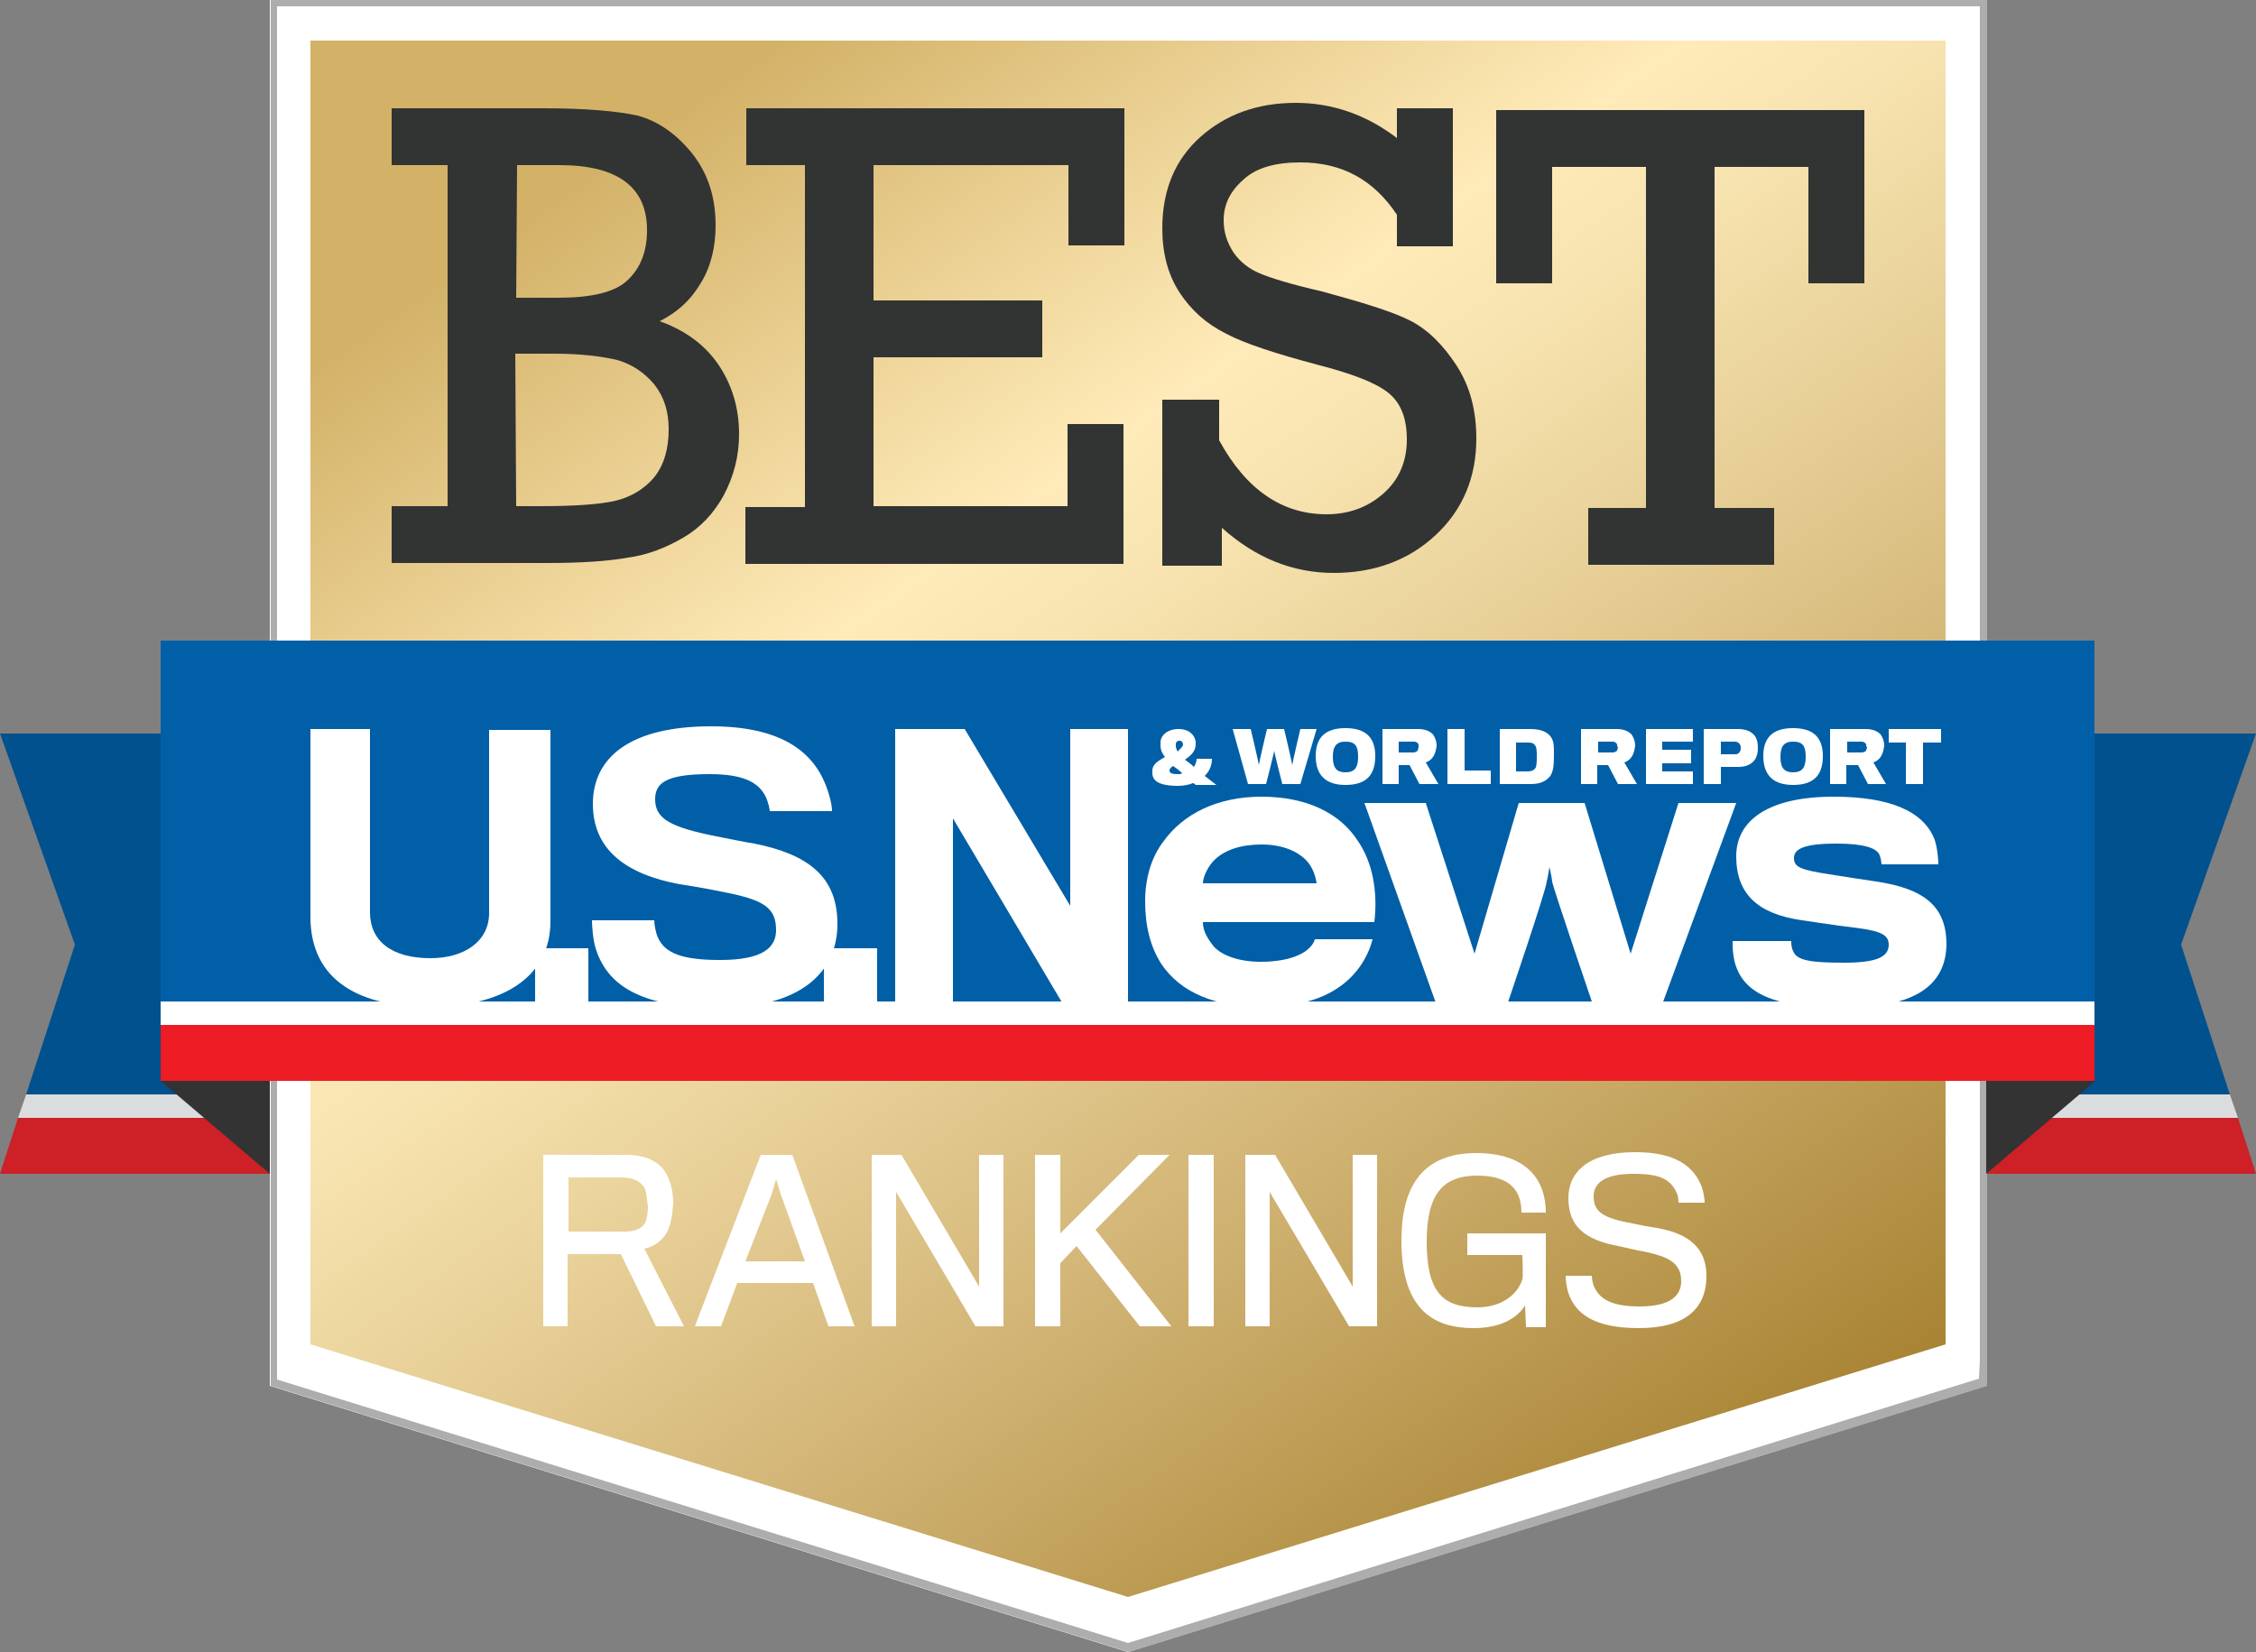 <svg xmlns="http://www.w3.org/2000/svg" xmlns:xlink="http://www.w3.org/1999/xlink" id="Layer_1" x="0px" y="0px" viewBox="0 0 250 183.1" xml:space="preserve"><rect x="0" y="0" width="250" height="183.1" fill="#808080" stroke="none"/><g>	<g>		<g>			<polygon fill="#00518D" points="247.1,121.3 215.3,121.3 215.3,81.3 250,81.3 241.7,104.7    "></polygon>			<polygon fill="#DBDCDD" points="248,123.9 215.3,123.9 215.3,121.3 247.1,121.3    "></polygon>			<polygon fill="#CD2027" points="250,130.1 215.3,130.1 215.3,123.9 248,123.9    "></polygon>		</g>		<g>			<polygon fill="#00518D" points="2.9,121.3 34.7,121.3 34.7,81.3 0,81.3 8.3,104.7    "></polygon>			<polygon fill="#DBDCDD" points="2,123.9 34.7,123.9 34.7,121.3 2.9,121.3    "></polygon>			<polygon fill="#CD2027" points="0,130.1 34.7,130.1 34.7,123.9 2,123.9    "></polygon>		</g>	</g>	<polygon fill="#FFFFFF" points="29.9,0 29.9,153.6 125,183.1 220.1,153.6 220.1,0  "></polygon>			<linearGradient id="SVGID_1_" gradientUnits="userSpaceOnUse" x1="61.247" y1="166.299" x2="188.753" y2="-15.799" gradientTransform="matrix(1 0 0 -1 0 152)">		<stop offset="0.135" style="stop-color:#D3B268"></stop>		<stop offset="0.393" style="stop-color:#FFEBB9"></stop>		<stop offset="0.465" style="stop-color:#F7E3AF"></stop>		<stop offset="0.582" style="stop-color:#E7CF97"></stop>		<stop offset="0.73" style="stop-color:#D2B576"></stop>		<stop offset="0.901" style="stop-color:#B7954B"></stop>		<stop offset="1" style="stop-color:#A88334"></stop>	</linearGradient>	<polygon fill="url(#SVGID_1_)" points="34.4,4.5 34.4,149 125,177 215.6,149 215.6,4.5  "></polygon>	<path fill="#ADADAD" d="M219.3,0L219.3,0H30.7l0,0H30l0,0v150.7v2.9l95.1,29.5l95.1-29.5v-2.9V0l0,0H219.3z M219.3,152.8L125,182.1  l-94.3-29.2v-2.1V0.7h188.7v150L219.3,152.8L219.3,152.8z"></path>	<g>		<rect x="17.8" y="71" fill="#005FA7" width="214.3" height="40"></rect>		<rect x="17.8" y="111" fill="#FFFFFF" width="214.3" height="2.6"></rect>		<rect x="17.8" y="113.6" fill="#ED1C25" width="214.3" height="6.2"></rect>		<g>			<g id="U.S.News_27_">				<path fill="#FFFFFF" d="M47.6,111.6c-7.6,0-13.2-2.8-13.2-10c0-0.7,0-20.8,0-20.8H41c0,0,0,19.7,0,20.3c0,3.2,2.4,5.1,6.7,5.1     c3.8,0,6.5-1.9,6.5-5c0-0.6,0-20.3,0-20.3H61c0,0,0,20.6,0,21.2C61,108.5,55.4,111.6,47.6,111.6z"></path>				<path fill="#FFFFFF" d="M59.3,111.3v-6.2h5.9v6.2H59.3z"></path>				<path fill="#FFFFFF" d="M79.7,111.7c-9.2,0-12.5-2.8-13.7-6.6c-0.3-1-0.4-2.5-0.4-3.1h6.9c0,0.5,0.2,1.5,0.4,1.9     c0.8,1.8,2.8,2.5,6.9,2.5c4.6,0,6.2-1.3,6.2-3.3c0-2.5-1.3-3.4-6.2-4.3c-0.9-0.2-3.1-0.6-4.5-0.8c-5.9-1.1-9.6-3.8-9.6-8.9     c0-5.2,4.2-8.6,13.1-8.6c7.6,0,11.2,2.7,12.7,6.5c0.4,1,0.7,2.2,0.7,2.9h-6.9c0-0.3-0.2-1-0.4-1.5c-0.8-1.7-2.5-2.6-6.3-2.6     c-5,0-6,1.1-6,2.8c0,2.2,1.8,3.1,6.8,4.1c1.5,0.3,3.5,0.7,4.2,0.8c6,1.2,9.2,3.7,9.2,8.9C92.8,108,88.4,111.7,79.7,111.7z"></path>				<path fill="#FFFFFF" d="M91.3,111.3v-6.2h5.9v6.2H91.3z"></path>				<path fill="#FFFFFF" d="M117.8,111.3l-12.2-20.6v20.6h-6.4V80.8h7.7l11.7,19.6V80.8h6.4v30.4L117.8,111.3L117.8,111.3z"></path>				<path fill="#FFFFFF" d="M148.1,109.6c-2,1.3-4.7,2-8.3,2c-5,0-9-1.5-11.2-4.9c-1.1-1.8-1.7-4-1.7-6.8c0-2.6,0.7-4.9,2-6.6     c2.2-3.1,6-5,10.9-5c5.1,0,8.7,1.9,10.6,4.8c1.7,2.4,2.3,5.7,1.9,9.1h-19c0,1,0.5,1.8,1.2,2.7c0.9,1,2.8,1.7,5.2,1.7     c1.8,0,3.2-0.3,4.1-0.7c1.2-0.5,1.8-1.3,1.9-1.8h6.4C151.6,106.1,150.3,108.2,148.1,109.6z M144.7,95.3     c-0.9-0.9-2.5-1.7-4.9-1.7c-2.3,0-4,0.6-5.1,1.6c-0.8,0.7-1.4,2-1.4,2.7h12.6C145.8,97.2,145.5,96.1,144.7,95.3z"></path>				<path fill="#FFFFFF" d="M184.2,111.3h-7.7c0,0-4.4-12.9-4.5-13.6c0-0.3-0.3-1.6-0.3-1.6s-0.2,1.3-0.3,1.6     c0,0.8-4.4,13.7-4.4,13.7h-7.8l-8-22.4h6.8l5.4,16.7l4.9-16.7h7.3l5.1,16.7L186,89h6.4L184.2,111.3z"></path>				<path fill="#FFFFFF" d="M204.3,111.7c-7.6,0-11.2-1.5-12.1-5.2c-0.2-0.9-0.2-1.5-0.2-2.2h6.5c0,0.3,0,0.7,0.2,1.1     c0.4,1.1,2.1,1.3,5.7,1.3c3.7,0,4.9-0.7,4.9-2s-1.3-1.6-4.7-2c-0.9-0.1-3.5-0.5-4.9-0.7c-4.9-0.7-7.3-2.9-7.3-7.1     c0-4,3.6-6.6,10.8-6.6c6.2,0,10,1.6,11.2,4.8c0.3,0.9,0.4,2.2,0.4,2.7h-6.3c0-0.2-0.1-0.9-0.3-1.2c-0.4-0.6-1.6-1.1-4.7-1.1     c-3.6,0-4.7,0.6-4.7,1.6s0.7,1.3,3.9,1.8c1.3,0.2,4.4,0.7,5.2,0.8c5.4,0.8,7.8,2.8,7.8,7C215.6,109.3,212.1,111.7,204.3,111.7z"></path>			</g>			<g id="_x26__World_Report_27_">				<path fill="#FFFFFF" d="M132.3,85c0.2-0.3,0.3-0.6,0.3-0.9h1.7c0,0.8-0.3,1.4-0.8,1.9c0.4,0.3,0.9,0.7,1.3,1h-2.3     c-0.1-0.1-0.2-0.2-0.3-0.2c-0.5,0.2-1.1,0.3-1.7,0.3c-1.5,0-2.8-0.3-2.8-1.4c0-0.1,0-0.2,0-0.3c0-0.7,0.7-1.1,1.4-1.5     c-0.4-0.5-0.5-0.9-0.5-1.3c0-0.1,0-0.2,0-0.3c0-0.8,0.8-1.5,2-1.5s1.8,0.7,1.9,1.4c0,0.1,0,0.2,0,0.3c0,0.8-0.6,1.3-1.2,1.7     C131.6,84.4,132,84.7,132.3,85z M129.6,85.4c0,0.3,0.3,0.4,0.9,0.4c0.2,0,0.4,0,0.5-0.1c-0.3-0.3-0.7-0.6-1-0.8     C129.8,85,129.6,85.2,129.6,85.4z M131.1,82.6L131.1,82.6c0-0.3-0.1-0.5-0.4-0.5c-0.3,0-0.4,0.2-0.4,0.4c0,0,0,0.1,0,0.2     c0,0.2,0.1,0.4,0.2,0.6C130.8,83,131,82.8,131.1,82.6z"></path>				<path fill="#FFFFFF" d="M144.1,86.9h-2c0,0-0.9-3.5-0.9-3.7c0,0.2-0.9,3.7-0.9,3.7h-2l-1.7-6.1h2c0,0,0.9,3.8,0.9,4     c0-0.2,0.9-4,0.9-4h1.9c0,0,0.9,3.8,0.9,4c0-0.2,0.9-4,0.9-4h1.8L144.1,86.9z"></path>				<path fill="#FFFFFF" d="M152.4,83.8c0,2.1-1,3.2-3.3,3.2c-2.2,0-3.3-1.1-3.3-3.2c0-2,1-3.1,3.3-3.1     C151.4,80.7,152.4,81.8,152.4,83.8z M150.5,83.9c0-1.2-0.3-1.7-1.4-1.7c-1,0-1.4,0.5-1.4,1.7c0,1.3,0.5,1.7,1.4,1.7     S150.5,85.2,150.5,83.9z"></path>				<path fill="#FFFFFF" d="M158.8,83.9c-0.2,0.3-0.5,0.5-0.8,0.6l1.4,2.4h-2.1l-1.1-2.1H155v2.1h-1.8v-6.1h3.9     c0.8,0,1.3,0.2,1.7,0.6c0.2,0.3,0.4,0.7,0.4,1.3C159.1,83.3,159,83.6,158.8,83.9z M157.2,82.5c-0.1-0.2-0.3-0.3-0.5-0.3H155v1.2     h1.6c0.2,0,0.4-0.1,0.5-0.2c0-0.1,0.1-0.3,0.1-0.4C157.2,82.8,157.2,82.6,157.2,82.5z"></path>				<path fill="#FFFFFF" d="M160.4,86.9v-6.1h1.9v4.6h2.9v1.5H160.4z"></path>				<path fill="#FFFFFF" d="M169.6,86.9h-3.4v-6.1h3.4c1.1,0,1.8,0.3,2.2,0.8s0.4,1,0.4,2.1c0,1.3-0.1,1.8-0.4,2.3     C171.3,86.6,170.7,86.9,169.6,86.9z M170.3,83.8c0-0.4,0-1-0.2-1.2c-0.2-0.3-0.5-0.3-0.9-0.3H168v3.2h1.2c0.5,0,0.7-0.1,0.9-0.3     C170.3,85,170.3,84.3,170.3,83.8z"></path>				<path fill="#FFFFFF" d="M180.8,83.9c-0.2,0.3-0.5,0.5-0.8,0.6l1.4,2.4h-2.1l-1.1-2.1H177v2.1h-1.8v-6.1h3.9     c0.8,0,1.3,0.2,1.7,0.6c0.2,0.3,0.4,0.7,0.4,1.3C181.1,83.3,181,83.6,180.8,83.9z M179.2,82.5c-0.1-0.2-0.3-0.3-0.5-0.3h-1.6     v1.2h1.6c0.2,0,0.4-0.1,0.5-0.2c0-0.1,0.1-0.3,0.1-0.4C179.2,82.8,179.2,82.6,179.2,82.5z"></path>				<path fill="#FFFFFF" d="M182.4,86.9v-6.1h5.2v1.4h-3.4v0.9h3.2v1.5h-3.2v0.9h3.4v1.4L182.4,86.9z"></path>				<path fill="#FFFFFF" d="M194.3,84.4c-0.4,0.4-0.9,0.6-1.7,0.6c-0.2,0-1.9,0-1.9,0v1.9h-1.9v-6.1h3.8c0.7,0,1.3,0.2,1.6,0.5     c0.4,0.3,0.6,0.8,0.6,1.6C194.8,83.6,194.6,84.1,194.3,84.4z M192.8,82.5c-0.1-0.2-0.3-0.3-0.6-0.3h-1.5v1.4h1.5     c0.4,0,0.5-0.1,0.6-0.3c0.1-0.1,0.1-0.2,0.1-0.4C192.9,82.8,192.9,82.6,192.8,82.5z"></path>				<path fill="#FFFFFF" d="M202,83.8c0,2.1-1,3.2-3.3,3.2c-2.2,0-3.3-1.1-3.3-3.2c0-2,1-3.1,3.3-3.1C201,80.7,202,81.8,202,83.8z      M200.1,83.9c0-1.2-0.3-1.7-1.4-1.7c-1,0-1.4,0.5-1.4,1.7c0,1.3,0.5,1.7,1.4,1.7S200.1,85.2,200.1,83.9z"></path>				<path fill="#FFFFFF" d="M208.4,83.9c-0.2,0.3-0.5,0.5-0.8,0.6l1.4,2.4h-2l-1.1-2.1h-1.3v2.1h-1.8v-6.1h3.9     c0.8,0,1.3,0.2,1.7,0.6c0.2,0.3,0.4,0.7,0.4,1.3C208.7,83.3,208.6,83.6,208.4,83.9z M206.8,82.5c-0.1-0.2-0.3-0.3-0.5-0.3h-1.6     v1.2h1.6c0.2,0,0.4-0.1,0.5-0.2c0-0.1,0.1-0.3,0.1-0.4C206.8,82.8,206.8,82.6,206.8,82.5z"></path>				<path fill="#FFFFFF" d="M213.1,82.3v4.6h-1.9v-4.6h-1.9v-1.5h5.8v1.5H213.1z"></path>			</g>		</g>		<polygon fill="#333333" points="17.8,119.8 29.9,130.1 29.9,119.8   "></polygon>	</g>	<polygon fill="#333333" points="232.2,119.8 220.1,130.1 220.1,119.8  "></polygon>	<g>		<path fill="#323333" d="M49.6,56.1V18.3h-6.2V12h16.8c4.6,0,8.1,0.3,10.4,0.8c2.3,0.6,4.3,2,6.1,4.2c1.8,2.3,2.6,4.9,2.6,8   c0,2.3-0.5,4.5-1.6,6.3c-1.1,1.9-2.6,3.3-4.6,4.3c2.8,1,5,2.6,6.5,4.8s2.3,4.8,2.3,7.7c0,2.5-0.6,4.7-1.7,6.8   c-1.1,2-2.6,3.6-4.5,4.7c-1.9,1.1-3.9,1.9-6.1,2.2c-2.2,0.4-5.2,0.6-9,0.6H43.4v-6.3H49.6z M57.2,33h4.7c3.6,0,6.2-0.6,7.6-1.9   c1.4-1.3,2.2-3.1,2.2-5.6c0-4.8-3.3-7.2-9.7-7.2h-4.7L57.2,33L57.2,33z M57.2,56.1H60c3.7,0,6.5-0.2,8.2-0.6   c1.7-0.4,3.2-1.3,4.3-2.6c1.1-1.4,1.6-3.2,1.6-5.3c0-2-0.5-3.6-1.6-5c-1.1-1.3-2.4-2.2-4.1-2.7c-1.7-0.4-4-0.7-7-0.7h-4.3   L57.2,56.1L57.2,56.1z"></path>		<path fill="#323333" d="M89.2,56.1V18.3h-6.5V12h41.9v15.2h-6.2v-8.9H96.8v15h18.7v6.3H96.8v16.5h21.5V47h6.2v15.5H82.6v-6.3h6.6   V56.1z"></path>		<path fill="#323333" d="M128.8,62.6V44.3h6.3v4.5c3,5.5,7,8.2,11.9,8.2c2.5,0,4.6-0.8,6.3-2.3s2.6-3.5,2.6-6   c0-2.4-0.7-4.1-2.1-5.2s-4-2.1-7.9-3.1c-4.5-1.2-7.9-2.3-10-3.4c-2.2-1.1-3.9-2.6-5.2-4.6s-1.9-4.4-1.9-7.1   c0-4.2,1.4-7.6,4.2-10.1s6.3-3.8,10.6-3.8c4,0,7.8,1.3,11.2,3.9V12h6.2v15.3h-6.2v-3.5c-2.6-3.9-6.1-5.8-10.7-5.8   c-2.8,0-4.9,0.6-6.3,1.9c-1.5,1.3-2.2,2.8-2.2,4.5c0,1.4,0.4,2.5,1.1,3.6c0.7,1,1.7,1.8,2.9,2.3s3.4,1.2,6.9,2   c4.4,1.2,7.7,2.2,9.7,3.2s3.7,2.7,5.2,5s2.2,5,2.2,8.1c0,4.3-1.5,7.9-4.5,10.7s-6.8,4.2-11.3,4.2c-4.6,0-8.7-1.7-12.4-5v4.2h-6.6   V62.6z"></path>		<path fill="#323333" d="M182.4,56.3V18.5H172v12.9h-6.2V12.2h40.8v19.2h-6.2V18.5H190v37.8h6.6v6.3H176v-6.3H182.4z"></path>	</g>	<g>		<path fill="#FFFFFF" d="M73.9,136.6c-0.6,1-1.5,1.6-2.5,1.8l4.4,8.6h-3.1l-3.9-8h-5.9v8h-2.7v-19h9.2c2.4,0,3.8,0.9,4.5,2.2   c0.4,0.8,0.7,1.8,0.7,3.2C74.5,134.8,74.3,135.9,73.9,136.6z M71.5,131.8c-0.4-0.8-1.2-1.3-2.7-1.3H63c0,0,0,5.9,0,6h6.3   c1.1,0,1.9-0.4,2.2-1c0.2-0.4,0.3-1.2,0.3-1.8C71.7,133,71.6,132.1,71.5,131.8z"></path>		<path fill="#FFFFFF" d="M79.9,147H77l7.3-19h3.5l6.9,19h-2.9l-1.7-4.8h-8.4L79.9,147z M86.5,132.3l-0.5-1.6l-0.5,1.7l-2.9,7.4h6.6   L86.5,132.3z"></path>		<path fill="#FFFFFF" d="M108.1,147l-8.8-14.9V147h-2.7v-19h3.3l8.6,14.6V128h2.7v19H108.1z"></path>		<path fill="#FFFFFF" d="M126.3,147l-7-8.9l-1.8,1.9v7h-2.8v-19h2.8v8.7l8.7-8.7h3.4l-8.2,8.3l8.4,10.7H126.3z"></path>		<path fill="#FFFFFF" d="M131.7,147v-19h2.8v19H131.7z"></path>		<path fill="#FFFFFF" d="M149.5,147l-8.8-14.9V147H138v-19h3.3l8.6,14.6V128h2.7v19H149.5z"></path>		<path fill="#FFFFFF" d="M169.1,147l-0.1-2.3c-0.7,1.1-2.3,2.5-5.7,2.5c-4.2,0-8-1.8-8-9.7c0-5.7,2.1-9.7,8.3-9.7   c5.6,0,7.7,3,7.7,6.6h-2.7c0-2.4-1.2-4.1-4.9-4.1c-3.6,0-5.6,1.8-5.6,7.3s1.7,7.3,5.6,7.3c2.8,0,4.5-1.5,5-3.1   c0.1-0.3,0-2.6,0-2.7h-6.1v-2.4h8.7c0,0,0,4.3,0,5.4c0,2.3,0,5,0,5h-2.2V147z"></path>		<path fill="#FFFFFF" d="M181.6,147.2c-4.8,0-7-1.5-7.8-3.9c-0.2-0.6-0.3-1.4-0.3-1.9h2.9c0,0.3,0.1,1,0.3,1.3   c0.7,1.5,2.3,2.1,5,2.1c3.4,0,4.6-1.2,4.6-2.8c0-1.9-1.2-2.7-4.2-3.3c-0.7-0.1-1.8-0.4-2.8-0.6c-3.7-0.7-5.5-2.2-5.5-5.3   c0-2.9,2.2-5.1,7.4-5.1c4.4,0,6.5,1.5,7.4,3.9c0.2,0.6,0.3,1.3,0.3,1.7H186c0-0.2,0-0.7-0.2-1.1c-0.7-1.5-1.8-2.1-4.8-2.1   c-3.3,0-4.4,1.1-4.4,2.5c0,1.7,1,2.4,4.3,3c0.9,0.2,2,0.4,2.7,0.5c3.5,0.6,5.5,2.2,5.5,5.3C189.1,145.1,186.7,147.2,181.6,147.2z"></path>	</g></g></svg>